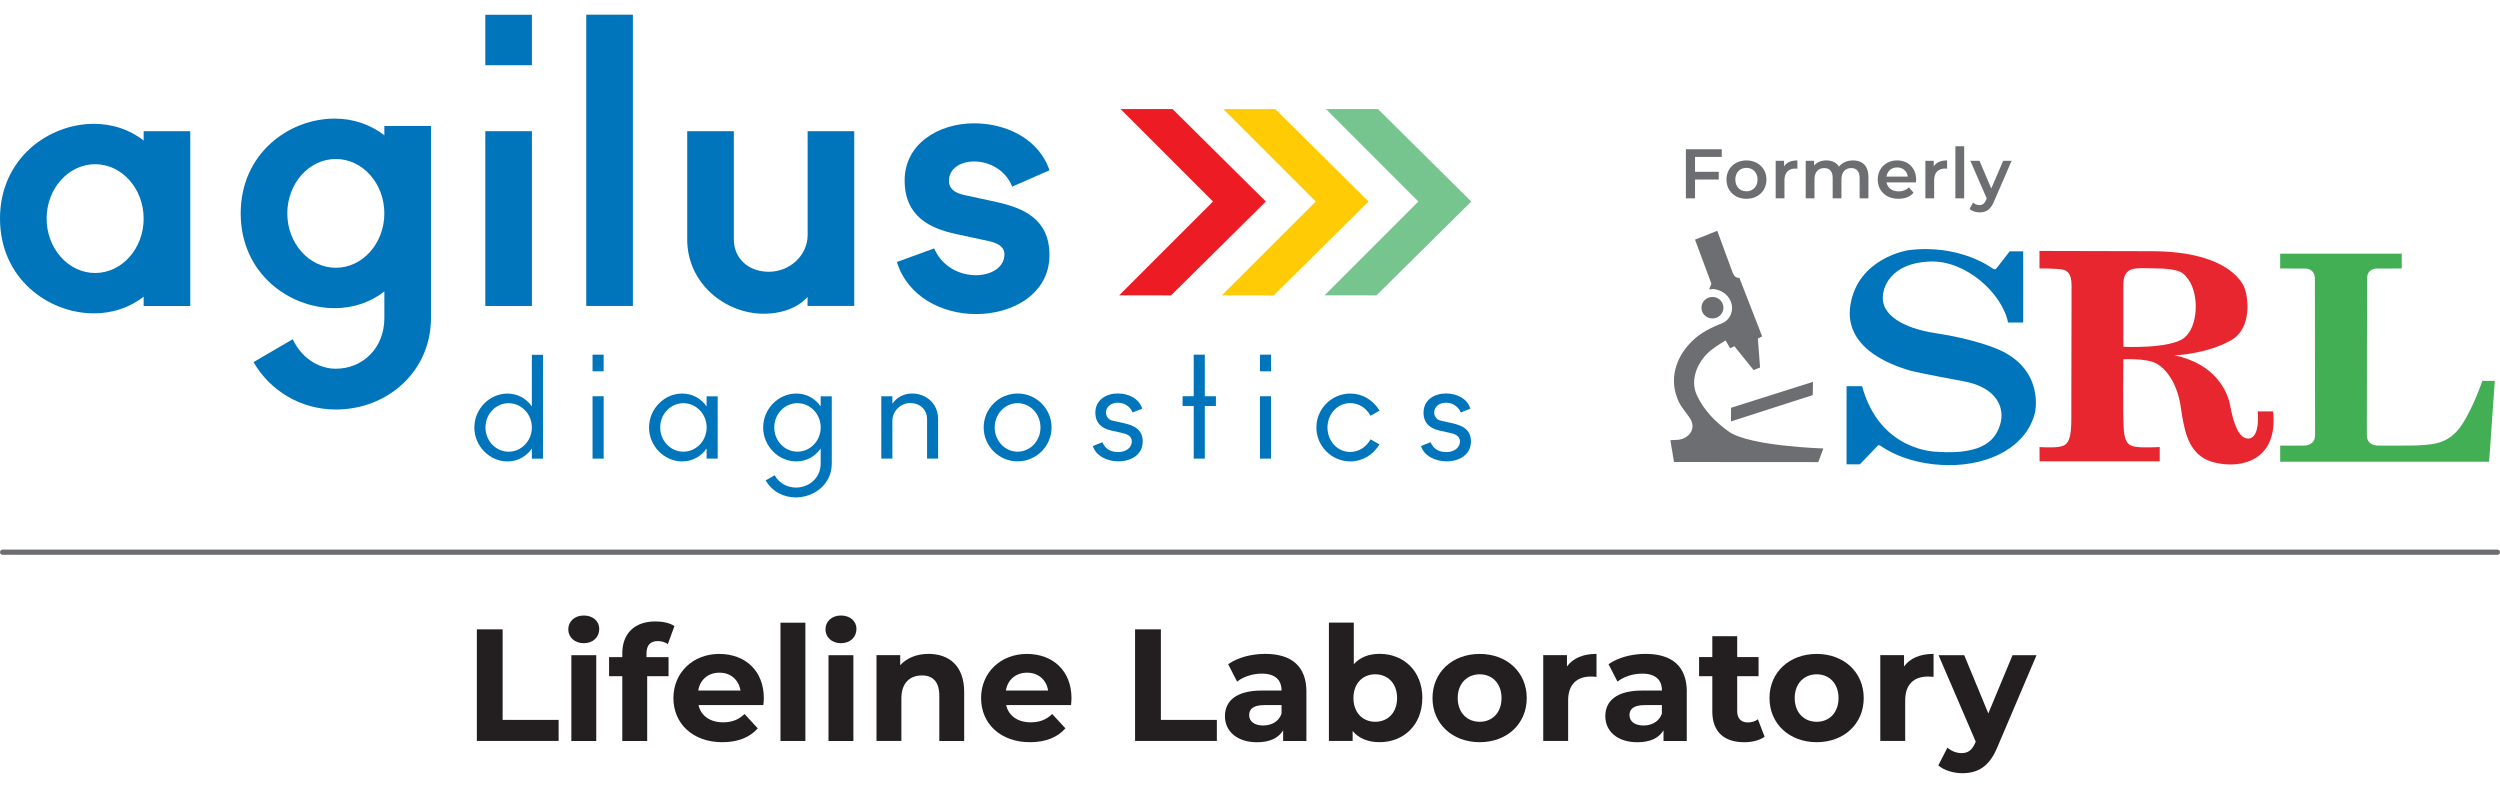 <svg width="165" height="52" viewBox="0 0 165 52" fill="none" xmlns="http://www.w3.org/2000/svg">
<path d="M12.558 20.194H9.481V19.58C8.533 20.323 7.381 20.682 6.202 20.682C3.178 20.682 9.15527e-05 18.377 9.15527e-05 14.428C9.15527e-05 10.479 3.178 8.173 6.202 8.173C7.381 8.173 8.536 8.532 9.481 9.275V8.661H12.558V20.197V20.194ZM6.279 10.838C4.511 10.838 3.077 12.453 3.077 14.428C3.077 16.402 4.511 18.017 6.279 18.017C8.048 18.017 9.481 16.402 9.481 14.428C9.481 12.453 8.048 10.838 6.279 10.838Z" fill="#0075BB"/>
<path d="M28.444 21.004C28.444 24.464 25.625 27.028 22.165 27.028C19.834 27.028 17.808 25.773 16.733 23.899L19.322 22.389C19.859 23.544 20.937 24.335 22.165 24.335C23.933 24.335 25.367 22.978 25.367 21.004V19.235C24.418 19.978 23.267 20.338 22.088 20.338C19.064 20.338 15.886 18.032 15.886 14.083C15.886 10.134 19.064 7.828 22.088 7.828C23.267 7.828 24.418 8.188 25.367 8.931V8.317H28.444V21.004ZM22.165 10.493C20.396 10.493 18.962 12.109 18.962 14.083C18.962 16.057 20.396 17.673 22.165 17.673C23.933 17.673 25.367 16.057 25.367 14.083C25.367 12.109 23.933 10.493 22.165 10.493Z" fill="#0075BB"/>
<path d="M35.106 4.305H32.03V0.974H35.106V4.305ZM35.106 20.195H32.03V8.658H35.106V20.195Z" fill="#0075BB"/>
<path d="M41.77 20.193H38.693V0.969H41.77V20.193Z" fill="#0075BB"/>
<path d="M53.299 20.193V19.604C52.532 20.423 51.43 20.706 50.404 20.706C47.868 20.706 45.356 18.707 45.356 15.808V8.657H48.433V15.808C48.433 17.04 49.382 17.936 50.739 17.936C52.173 17.936 53.303 16.809 53.303 15.526V8.657H56.38V20.193H53.299Z" fill="#0075BB"/>
<path d="M66.805 12.324C66.369 11.198 65.267 10.657 64.294 10.657C63.397 10.657 62.63 11.117 62.63 11.937C62.63 12.398 62.937 12.705 63.579 12.858L65.832 13.347C67.499 13.73 69.265 14.424 69.265 16.831C69.265 19.367 66.882 20.728 64.423 20.728C62.194 20.728 59.912 19.601 59.194 17.292L61.653 16.395C62.19 17.627 63.369 18.164 64.395 18.164C65.42 18.164 66.293 17.651 66.293 16.779C66.293 16.367 65.986 16.088 65.344 15.931L63.09 15.443C61.423 15.084 59.706 14.316 59.706 11.906C59.706 9.495 61.936 8.138 64.294 8.138C66.394 8.138 68.574 9.164 69.265 11.239L66.805 12.318V12.324Z" fill="#0075BB"/>
<path d="M87.418 19.491H89.745C89.77 19.491 90.823 19.495 90.844 19.498L97.106 13.3L90.945 7.198H87.513L93.614 13.3L87.422 19.491H87.418Z" fill="#76C58F"/>
<path d="M80.638 19.491H82.964C82.989 19.491 84.042 19.495 84.063 19.498L90.325 13.3L84.164 7.198H80.735L86.837 13.3L80.641 19.491H80.638Z" fill="#FFCB05"/>
<path d="M73.86 19.491H76.187C76.211 19.491 77.265 19.495 77.286 19.498L83.547 13.3L77.387 7.198H73.958L80.059 13.3L73.864 19.491H73.86Z" fill="#ED1C24"/>
<path d="M35.836 30.27H35.103V29.604C34.737 30.123 34.172 30.455 33.495 30.455C32.316 30.455 31.308 29.447 31.308 28.215C31.308 26.984 32.313 25.976 33.495 25.976C34.172 25.976 34.74 26.304 35.103 26.827V23.415H35.836V30.277V30.27ZM33.568 26.611C32.728 26.611 32.041 27.326 32.041 28.212C32.041 29.098 32.728 29.813 33.568 29.813C34.409 29.813 35.103 29.101 35.103 28.212C35.103 27.322 34.409 26.611 33.568 26.611Z" fill="#0075BB"/>
<path d="M39.841 24.506H39.108V23.407H39.841V24.506ZM39.841 30.269H39.108V26.152H39.841V30.269Z" fill="#0075BB"/>
<path d="M47.368 30.268H46.636V29.602C46.27 30.122 45.705 30.453 45.024 30.453C43.845 30.453 42.837 29.445 42.837 28.214C42.837 26.982 43.845 25.974 45.024 25.974C45.701 25.974 46.27 26.302 46.636 26.825V26.159H47.368V30.275V30.268ZM45.101 26.609C44.26 26.609 43.573 27.324 43.573 28.21C43.573 29.096 44.26 29.811 45.101 29.811C45.942 29.811 46.639 29.1 46.639 28.21C46.639 27.321 45.945 26.609 45.101 26.609Z" fill="#0075BB"/>
<path d="M54.897 30.589C54.897 31.988 53.707 32.829 52.517 32.829C51.75 32.829 50.979 32.473 50.533 31.706L51.126 31.367C51.453 31.936 52.005 32.18 52.535 32.18C53.358 32.18 54.164 31.584 54.164 30.589V29.602C53.798 30.122 53.233 30.453 52.556 30.453C51.377 30.453 50.369 29.445 50.369 28.214C50.369 26.982 51.373 25.974 52.556 25.974C53.233 25.974 53.801 26.302 54.164 26.825V26.159H54.897V30.596V30.589ZM52.629 26.609C51.788 26.609 51.101 27.324 51.101 28.21C51.101 29.096 51.788 29.811 52.629 29.811C53.47 29.811 54.167 29.1 54.167 28.21C54.167 27.321 53.473 26.609 52.629 26.609Z" fill="#0075BB"/>
<path d="M61.918 30.268H61.186V27.662C61.186 27.041 60.718 26.602 60.087 26.602C59.421 26.602 58.897 27.143 58.897 27.781V30.268H58.165V26.152H58.897V26.647C59.201 26.19 59.703 25.971 60.206 25.971C61.057 25.971 61.915 26.574 61.915 27.662V30.268H61.918Z" fill="#0075BB"/>
<path d="M67.161 30.45C65.926 30.45 64.922 29.442 64.922 28.21C64.922 26.979 65.926 25.971 67.161 25.971C68.396 25.971 69.404 26.975 69.404 28.21C69.404 29.445 68.396 30.45 67.161 30.45ZM67.161 26.609C66.327 26.609 65.651 27.324 65.651 28.21C65.651 29.096 66.327 29.811 67.161 29.811C67.995 29.811 68.672 29.1 68.672 28.21C68.672 27.321 67.995 26.609 67.161 26.609Z" fill="#0075BB"/>
<path d="M73.829 30.451C73.089 30.451 72.329 30.102 72.126 29.436L72.757 29.188C72.967 29.673 73.35 29.837 73.8 29.837C74.251 29.837 74.697 29.6 74.697 29.122C74.697 28.884 74.533 28.682 74.121 28.591L73.354 28.417C72.751 28.288 72.294 27.95 72.294 27.238C72.294 26.376 73.026 25.968 73.783 25.968C74.477 25.968 75.192 26.307 75.384 26.973L74.753 27.221C74.561 26.77 74.149 26.579 73.783 26.579C73.361 26.579 72.995 26.816 72.995 27.238C72.995 27.44 73.141 27.705 73.406 27.758L74.184 27.932C74.844 28.079 75.419 28.344 75.419 29.139C75.419 30.025 74.631 30.447 73.829 30.447V30.451Z" fill="#0075BB"/>
<path d="M80.25 26.794H79.517V30.269H78.785V26.794H78.052V26.152H78.785V23.407H79.517V26.152H80.25V26.794Z" fill="#0075BB"/>
<path d="M83.889 24.506H83.156V23.407H83.889V24.506ZM83.889 30.269H83.156V26.152H83.889V30.269Z" fill="#0075BB"/>
<path d="M91.05 29.326C90.621 30.031 89.916 30.453 89.121 30.453C87.886 30.453 86.881 29.445 86.881 28.214C86.881 26.982 87.886 25.974 89.121 25.974C89.916 25.974 90.621 26.396 91.05 27.101L90.457 27.439C90.157 26.909 89.672 26.605 89.114 26.605C88.263 26.605 87.614 27.328 87.614 28.217C87.614 29.107 88.263 29.829 89.114 29.829C89.672 29.829 90.157 29.525 90.457 28.995L91.05 29.334V29.326Z" fill="#0075BB"/>
<path d="M95.488 30.451C94.748 30.451 93.988 30.102 93.785 29.436L94.417 29.188C94.626 29.673 95.01 29.837 95.46 29.837C95.91 29.837 96.356 29.6 96.356 29.122C96.356 28.884 96.192 28.682 95.781 28.591L95.013 28.417C94.41 28.288 93.953 27.95 93.953 27.238C93.953 26.376 94.685 25.968 95.442 25.968C96.136 25.968 96.852 26.307 97.043 26.973L96.412 27.221C96.22 26.77 95.808 26.579 95.442 26.579C95.02 26.579 94.657 26.816 94.657 27.238C94.657 27.44 94.804 27.705 95.069 27.758L95.847 27.932C96.506 28.079 97.082 28.344 97.082 29.139C97.082 30.025 96.297 30.447 95.491 30.447L95.488 30.451Z" fill="#0075BB"/>
<path d="M164.829 36.617H0.171C0.077 36.617 0 36.54 0 36.446C0 36.352 0.077 36.275 0.171 36.275H164.829C164.923 36.275 165 36.352 165 36.446C165 36.54 164.923 36.617 164.829 36.617Z" fill="#6D6E71"/>
<path d="M31.469 41.537H33.174V47.513H36.869V48.901H31.472V41.537H31.469Z" fill="#231F20"/>
<path d="M37.506 41.537C37.506 41.021 37.918 40.623 38.529 40.623C39.139 40.623 39.551 41.003 39.551 41.505C39.551 42.053 39.139 42.451 38.529 42.451C37.918 42.451 37.506 42.05 37.506 41.537ZM37.709 43.243H39.352V48.904H37.709V43.243Z" fill="#231F20"/>
<path d="M42.673 43.369H44.124V44.631H42.714V48.905H41.071V44.631H40.199V43.369H41.071V43.117C41.071 41.844 41.849 41.014 43.259 41.014C43.723 41.014 44.204 41.108 44.511 41.321L44.078 42.511C43.901 42.385 43.667 42.312 43.416 42.312C42.931 42.312 42.669 42.573 42.669 43.131V43.372L42.673 43.369Z" fill="#231F20"/>
<path d="M50.386 46.536H46.102C46.259 47.24 46.859 47.673 47.721 47.673C48.321 47.673 48.753 47.495 49.14 47.125L50.012 48.071C49.486 48.671 48.697 48.985 47.675 48.985C45.718 48.985 44.445 47.753 44.445 46.072C44.445 44.39 45.739 43.159 47.466 43.159C49.193 43.159 50.414 44.275 50.414 46.093C50.414 46.218 50.393 46.396 50.382 46.536H50.386ZM46.084 45.577H48.872C48.757 44.861 48.219 44.397 47.483 44.397C46.747 44.397 46.2 44.851 46.084 45.577Z" fill="#231F20"/>
<path d="M51.512 41.097H53.155V48.904H51.512V41.097Z" fill="#231F20"/>
<path d="M54.481 41.537C54.481 41.021 54.893 40.623 55.503 40.623C56.114 40.623 56.526 41.003 56.526 41.505C56.526 42.053 56.114 42.451 55.503 42.451C54.893 42.451 54.481 42.05 54.481 41.537ZM54.68 43.243H56.323V48.904H54.68V43.243Z" fill="#231F20"/>
<path d="M63.635 48.904H61.995V45.915C61.995 45.001 61.573 44.579 60.848 44.579C60.059 44.579 59.491 45.064 59.491 46.103V48.901H57.848V43.239H59.414V43.902C59.857 43.417 60.52 43.156 61.287 43.156C62.623 43.156 63.635 43.933 63.635 45.66V48.904Z" fill="#231F20"/>
<path d="M70.691 46.536H66.407C66.564 47.24 67.165 47.673 68.026 47.673C68.626 47.673 69.059 47.495 69.446 47.125L70.318 48.071C69.791 48.671 69.003 48.985 67.981 48.985C66.024 48.985 64.751 47.753 64.751 46.072C64.751 44.39 66.045 43.159 67.771 43.159C69.498 43.159 70.719 44.275 70.719 46.093C70.719 46.218 70.698 46.396 70.688 46.536H70.691ZM66.39 45.577H69.177C69.062 44.861 68.525 44.397 67.789 44.397C67.053 44.397 66.505 44.851 66.39 45.577Z" fill="#231F20"/>
<path d="M74.912 41.537H76.618V47.513H80.312V48.901H74.915V41.537H74.912Z" fill="#231F20"/>
<path d="M86.222 45.674V48.904H84.687V48.2C84.383 48.716 83.794 48.988 82.96 48.988C81.635 48.988 80.846 48.252 80.846 47.272C80.846 46.291 81.551 45.576 83.278 45.576H84.582C84.582 44.872 84.16 44.46 83.278 44.46C82.677 44.46 82.057 44.659 81.648 44.987L81.059 43.839C81.68 43.396 82.594 43.156 83.501 43.156C85.228 43.156 86.225 43.954 86.225 45.671L86.222 45.674ZM84.582 47.115V46.536H83.455C82.688 46.536 82.444 46.818 82.444 47.199C82.444 47.61 82.793 47.882 83.368 47.882C83.916 47.882 84.39 47.631 84.579 47.115H84.582Z" fill="#231F20"/>
<path d="M93.872 46.071C93.872 47.85 92.641 48.983 91.053 48.983C90.296 48.983 89.686 48.743 89.274 48.247V48.9H87.708V41.093H89.351V43.838C89.773 43.374 90.349 43.154 91.057 43.154C92.644 43.154 93.876 44.291 93.876 46.067L93.872 46.071ZM92.208 46.071C92.208 45.094 91.587 44.504 90.767 44.504C89.948 44.504 89.327 45.094 89.327 46.071C89.327 47.047 89.948 47.637 90.767 47.637C91.587 47.637 92.208 47.047 92.208 46.071Z" fill="#231F20"/>
<path d="M94.545 46.072C94.545 44.366 95.861 43.159 97.66 43.159C99.46 43.159 100.765 44.37 100.765 46.072C100.765 47.774 99.46 48.985 97.66 48.985C95.861 48.985 94.545 47.774 94.545 46.072ZM99.101 46.072C99.101 45.095 98.48 44.505 97.66 44.505C96.841 44.505 96.209 45.095 96.209 46.072C96.209 47.049 96.841 47.638 97.66 47.638C98.48 47.638 99.101 47.049 99.101 46.072Z" fill="#231F20"/>
<path d="M105.37 43.159V44.673C105.234 44.662 105.129 44.652 105 44.652C104.097 44.652 103.497 45.147 103.497 46.229V48.901H101.854V43.239H103.42V43.986C103.821 43.438 104.494 43.156 105.366 43.156L105.37 43.159Z" fill="#231F20"/>
<path d="M111.327 45.674V48.904H109.792V48.2C109.489 48.716 108.899 48.988 108.065 48.988C106.74 48.988 105.951 48.252 105.951 47.272C105.951 46.291 106.656 45.576 108.383 45.576H109.688C109.688 44.872 109.265 44.46 108.383 44.46C107.783 44.46 107.162 44.659 106.754 44.987L106.164 43.839C106.785 43.396 107.699 43.156 108.606 43.156C110.333 43.156 111.331 43.954 111.331 45.671L111.327 45.674ZM109.684 47.115V46.536H108.557C107.79 46.536 107.546 46.818 107.546 47.199C107.546 47.61 107.894 47.882 108.47 47.882C109.018 47.882 109.492 47.631 109.681 47.115H109.684Z" fill="#231F20"/>
<path d="M116.462 48.628C116.124 48.868 115.632 48.987 115.126 48.987C113.79 48.987 113.012 48.303 113.012 46.957V44.63H112.14V43.367H113.012V41.989H114.655V43.367H116.065V44.63H114.655V46.936C114.655 47.421 114.917 47.682 115.36 47.682C115.601 47.682 115.845 47.609 116.023 47.473L116.466 48.631L116.462 48.628Z" fill="#231F20"/>
<path d="M116.787 46.072C116.787 44.366 118.102 43.159 119.902 43.159C121.702 43.159 123.006 44.37 123.006 46.072C123.006 47.774 121.702 48.985 119.902 48.985C118.102 48.985 116.787 47.774 116.787 46.072ZM121.343 46.072C121.343 45.095 120.722 44.505 119.902 44.505C119.082 44.505 118.451 45.095 118.451 46.072C118.451 47.049 119.082 47.638 119.902 47.638C120.722 47.638 121.343 47.049 121.343 46.072Z" fill="#231F20"/>
<path d="M127.615 43.159V44.673C127.479 44.662 127.374 44.652 127.245 44.652C126.342 44.652 125.742 45.147 125.742 46.229V48.901H124.099V43.239H125.665V43.986C126.066 43.438 126.739 43.156 127.611 43.156L127.615 43.159Z" fill="#231F20"/>
<path d="M134.41 43.245L131.853 49.252C131.305 50.619 130.527 51.031 129.505 51.031C128.926 51.031 128.295 50.843 127.929 50.515L128.529 49.346C128.78 49.566 129.129 49.705 129.453 49.705C129.907 49.705 130.158 49.507 130.378 49.001L130.398 48.948L127.946 43.245H129.641L131.229 47.086L132.826 43.245H134.41Z" fill="#231F20"/>
<path d="M111.872 10.353V11.34H113.438V11.849H111.872V13.091H111.268V9.85H113.637V10.356H111.872V10.353Z" fill="#6D6E71"/>
<path d="M113.948 11.851C113.948 11.112 114.503 10.588 115.263 10.588C116.024 10.588 116.586 11.112 116.586 11.851C116.586 12.591 116.034 13.121 115.263 13.121C114.493 13.121 113.948 12.594 113.948 11.851ZM115.999 11.851C115.999 11.38 115.686 11.077 115.263 11.077C114.841 11.077 114.531 11.377 114.531 11.851C114.531 12.326 114.845 12.626 115.263 12.626C115.682 12.626 115.999 12.326 115.999 11.851Z" fill="#6D6E71"/>
<path d="M118.629 10.587V11.138C118.577 11.128 118.535 11.124 118.493 11.124C118.054 11.124 117.774 11.383 117.774 11.888V13.088H117.195V10.615H117.747V10.978C117.914 10.72 118.214 10.587 118.626 10.587H118.629Z" fill="#6D6E71"/>
<path d="M123.315 11.672V13.088H122.736V11.745C122.736 11.306 122.533 11.093 122.181 11.093C121.801 11.093 121.536 11.344 121.536 11.832V13.088H120.956V11.745C120.956 11.306 120.754 11.093 120.402 11.093C120.018 11.093 119.756 11.344 119.756 11.832V13.088H119.177V10.615H119.729V10.929C119.913 10.706 120.203 10.587 120.538 10.587C120.901 10.587 121.201 10.72 121.372 10.999C121.57 10.744 121.905 10.587 122.299 10.587C122.896 10.587 123.315 10.925 123.315 11.672Z" fill="#6D6E71"/>
<path d="M126.453 12.038H124.51C124.58 12.401 124.88 12.631 125.313 12.631C125.592 12.631 125.808 12.544 125.986 12.363L126.296 12.719C126.073 12.984 125.728 13.12 125.299 13.12C124.469 13.12 123.931 12.586 123.931 11.85C123.931 11.114 124.472 10.587 125.212 10.587C125.951 10.587 126.464 11.093 126.464 11.864C126.464 11.909 126.46 11.979 126.453 12.035V12.038ZM124.507 11.655H125.913C125.867 11.299 125.592 11.051 125.212 11.051C124.831 11.051 124.563 11.292 124.507 11.655Z" fill="#6D6E71"/>
<path d="M128.508 10.587V11.138C128.456 11.128 128.414 11.124 128.372 11.124C127.933 11.124 127.654 11.383 127.654 11.888V13.088H127.075V10.615H127.626V10.978C127.793 10.72 128.093 10.587 128.505 10.587H128.508Z" fill="#6D6E71"/>
<path d="M129.056 9.654H129.635V13.09H129.056V9.654Z" fill="#6D6E71"/>
<path d="M132.767 10.613L131.609 13.286C131.382 13.847 131.068 14.018 130.653 14.018C130.409 14.018 130.148 13.934 129.991 13.791L130.221 13.366C130.332 13.474 130.489 13.537 130.646 13.537C130.849 13.537 130.971 13.439 131.082 13.195L131.124 13.097L130.043 10.613H130.646L131.424 12.441L132.209 10.613H132.767Z" fill="#6D6E71"/>
<path fill-rule="evenodd" clip-rule="evenodd" d="M132.634 16.596L131.731 17.758C131.731 17.758 131.661 17.835 131.413 17.657C131.413 17.657 129.279 16.077 125.933 16.516C125.933 16.516 122.64 17.015 122.131 20.106C121.618 23.196 125.347 24.239 126.129 24.477C126.129 24.477 127.217 24.731 129.565 25.157C131.905 25.579 132.279 27.009 132.038 27.916C131.762 28.945 131.005 30.041 127.852 29.817C127.852 29.817 124.084 29.845 122.898 25.488H121.873V30.644H122.752L123.945 29.402C123.945 29.402 123.997 29.339 124.147 29.441C124.297 29.545 125.829 30.675 128.609 30.7C131.386 30.714 133.782 29.437 134.312 27.218C134.312 27.218 134.996 24.271 131.672 22.973C131.672 22.973 130.179 22.356 127.81 22C125.431 21.648 124.374 20.73 124.276 19.858C124.172 18.993 124.779 17.343 127.405 17.259C129.729 17.182 132.125 19.328 132.533 21.285H133.531V16.589H132.638L132.634 16.596Z" fill="#0075BB"/>
<path fill-rule="evenodd" clip-rule="evenodd" d="M163.831 25.138H164.658L164.281 30.476H150.491V29.408H152.03C152.03 29.408 152.801 29.453 152.794 28.714L152.783 18.437C152.801 17.673 152.113 17.726 152.113 17.726L150.491 17.718V16.742H158.515V17.718L156.896 17.726C156.896 17.726 156.205 17.673 156.226 18.437L156.212 28.714C156.202 29.453 156.98 29.408 156.98 29.408H158.515C158.515 29.408 159.554 29.419 160.039 29.366C160.517 29.307 161.612 29.324 162.453 28.079C163.241 26.91 163.831 25.142 163.831 25.142V25.138Z" fill="#42AF55"/>
<path fill-rule="evenodd" clip-rule="evenodd" d="M140.142 18.784C140.131 17.692 140.885 17.744 141.056 17.713C141.234 17.685 142.263 17.713 142.263 17.713C143.92 17.734 144.119 18.006 144.44 18.459C145.148 19.443 145.085 21.543 144.168 22.29C143.247 23.036 140.142 22.89 140.142 22.89C140.142 22.89 140.142 19.879 140.142 18.787V18.784ZM150.031 27.152H149.009C149.009 27.152 149.201 28.914 148.395 28.945C147.583 28.966 147.307 27.316 147.154 26.608C147.007 25.89 146.236 24.006 143.515 23.455C143.515 23.455 145.615 23.375 147.23 22.471C148.727 21.634 148.329 19.454 148.141 19.018C148.141 19.018 147.426 16.562 141.918 16.579L134.606 16.562V17.716C134.606 17.716 135.293 17.716 135.754 17.751C136.211 17.779 136.727 17.779 136.723 18.861C136.723 19.726 136.706 25.482 136.706 27.711C136.706 27.913 136.699 28.091 136.688 28.234C136.626 29.423 136.197 29.444 135.802 29.5C135.408 29.559 134.606 29.507 134.606 29.507L134.613 30.428L134.606 30.449H142.542V29.507C142.542 29.507 141.44 29.559 141.045 29.5C140.651 29.441 140.222 29.423 140.163 28.234C140.104 27.051 140.142 23.709 140.142 23.709C140.142 23.709 141.684 23.633 142.322 23.992C142.968 24.348 143.693 25.293 143.92 26.807C144.147 28.314 144.356 29.612 145.486 30.268C146.616 30.927 150.436 31.209 150.028 27.149L150.031 27.152Z" fill="#E82630"/>
<path fill-rule="evenodd" clip-rule="evenodd" d="M116.166 24.265L116.019 22.343L116.302 22.2L114.798 18.335C114.578 18.359 114.442 18.209 114.359 18.007L113.34 15.234L111.871 15.816L112.953 18.729L112.803 19.102L113.085 19.074C114.174 19.207 114.634 20.292 114.087 21.007C113.905 21.241 113.703 21.331 113.385 21.447C112.681 21.739 112.004 22.12 111.467 22.734C110.542 23.766 110.274 25.005 110.637 26.1C110.835 26.766 111.135 27.01 111.523 27.582C112.004 28.305 111.456 28.943 110.769 29.027L110.246 29.051L110.483 30.492L120.006 30.499L120.341 29.599C120.341 29.599 115.492 29.452 114.118 28.497C113.173 27.83 112.451 27.042 112.021 26.142C111.523 25.144 111.987 24.021 112.681 23.337C112.995 23.016 113.459 22.734 113.891 22.469L114.188 22.985L114.47 22.852L115.737 24.426L116.166 24.255V24.265Z" fill="#6D6E71"/>
<path fill-rule="evenodd" clip-rule="evenodd" d="M113.023 19.598C113.427 19.598 113.745 19.922 113.745 20.309C113.745 20.697 113.427 21.017 113.023 21.017C112.618 21.017 112.294 20.703 112.294 20.309C112.294 19.915 112.625 19.598 113.023 19.598Z" fill="#6D6E71"/>
<path fill-rule="evenodd" clip-rule="evenodd" d="M114.243 27.813L119.643 26.076L119.657 25.201L114.25 26.913L114.243 27.813Z" fill="#6D6E71"/>
</svg>
